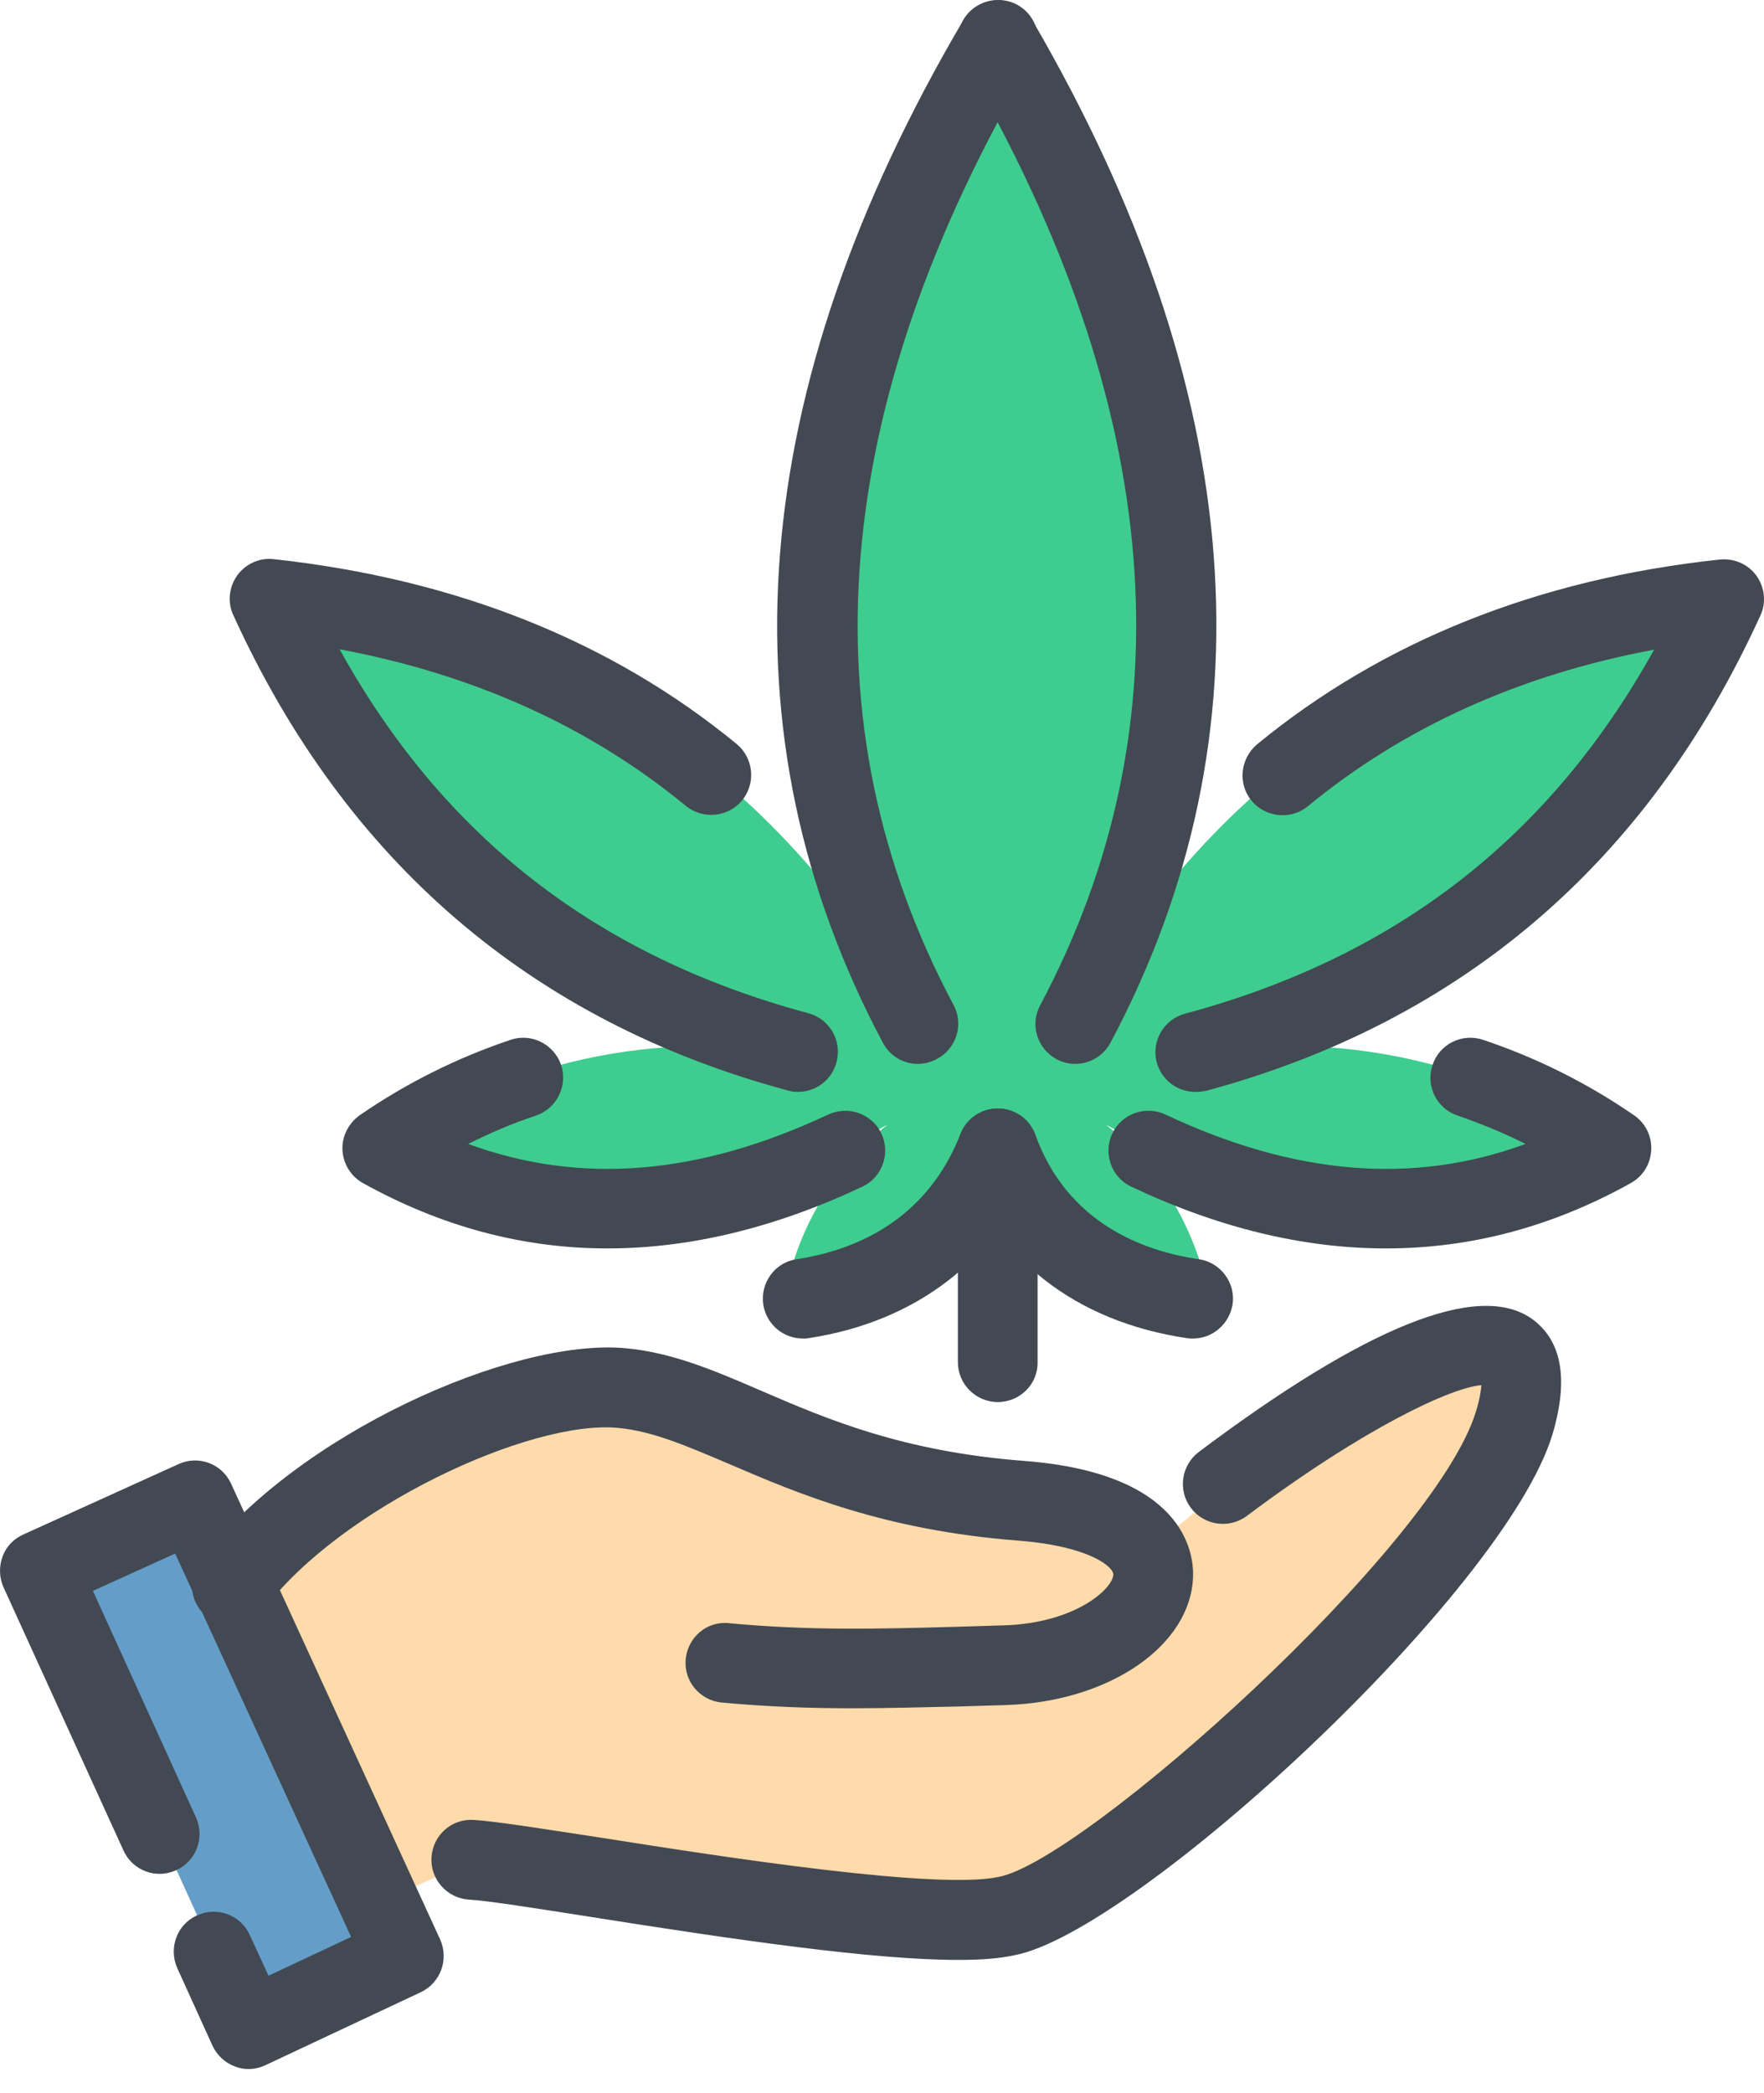 <svg xmlns="http://www.w3.org/2000/svg" width="59" height="70" viewBox="0 0 59 70" fill="none"><path fill-rule="evenodd" clip-rule="evenodd" d="M6.507 50.108L1.319 52.461L8.32 67.852L13.58 65.427L6.507 50.108Z" fill="#649EC8"></path><path fill-rule="evenodd" clip-rule="evenodd" d="M20.966 46.338C17.507 46.026 13.268 48.379 10.59 50.66L7.456 52.149L12.716 63.614L15.862 62.197C18.216 62.353 30.477 64.79 33.852 64.166C37.31 63.458 49.404 52.545 50.977 47.515C53.174 40.215 39.424 50.66 38.559 51.837C38.007 50.972 36.758 50.348 34.32 50.192C27.175 49.639 24.34 46.65 20.966 46.338Z" fill="#FFDAAB"></path><path fill-rule="evenodd" clip-rule="evenodd" d="M33.371 1.33C40.36 13.347 41.225 24.344 35.965 34.165C40.757 25.677 47.986 20.971 57.654 20.022C53.883 28.186 47.674 33.3 38.955 35.413C44.299 34.309 49.331 35.329 53.883 38.319C48.623 41.224 43.038 40.984 36.986 37.61C38.631 38.943 39.736 40.672 40.288 42.712C37.226 42.472 34.632 40.984 33.371 38.319C32.038 40.984 29.444 42.484 26.382 42.712C26.934 40.672 28.027 38.943 29.684 37.61C23.632 40.984 18.059 41.224 12.787 38.319C17.339 35.329 22.371 34.309 27.799 35.413C19.08 33.288 12.787 28.186 9.101 20.022C18.684 20.971 25.913 25.677 30.705 34.165C25.445 24.344 26.31 13.347 33.371 1.33Z" fill="#3ECD8F"></path><path d="M32.05 65.547C29.192 65.547 24.592 64.874 19.741 64.106C17.903 63.818 16.318 63.566 15.681 63.53C14.949 63.482 14.384 62.846 14.432 62.113C14.481 61.381 15.093 60.817 15.85 60.865C16.606 60.913 18.167 61.165 20.137 61.465C24.316 62.125 31.305 63.206 33.395 62.773C36.241 62.245 47.998 51.728 49.367 47.202C49.499 46.77 49.535 46.494 49.547 46.326C48.563 46.398 45.68 47.719 41.705 50.696C41.117 51.14 40.276 51.02 39.832 50.432C39.388 49.844 39.508 49.003 40.096 48.559C45.692 44.357 49.427 42.856 51.217 44.093C52.237 44.813 52.477 46.11 51.925 47.971C50.328 53.253 37.959 64.646 33.923 65.391C33.443 65.499 32.806 65.547 32.05 65.547Z" fill="#424952"></path><path d="M28.52 57.131C27.115 57.131 25.686 57.083 24.136 56.939C23.404 56.867 22.863 56.218 22.935 55.486C23.007 54.754 23.644 54.202 24.389 54.286C27.067 54.538 29.348 54.478 31.99 54.406L33.575 54.358C35.965 54.286 37.226 53.133 37.238 52.653C37.238 52.425 36.506 51.717 34.056 51.524C29.564 51.176 26.694 49.952 24.401 48.967C22.959 48.355 21.831 47.863 20.678 47.755C17.735 47.467 11.371 50.432 8.825 53.829C8.38 54.418 7.54 54.538 6.951 54.093C6.363 53.649 6.243 52.809 6.687 52.221C9.881 47.971 17.159 44.741 20.918 45.089C22.479 45.233 23.86 45.822 25.445 46.506C27.667 47.467 30.201 48.547 34.26 48.859C39.58 49.267 39.928 51.908 39.904 52.713C39.844 55.03 37.106 56.915 33.648 57.023L32.074 57.071C30.873 57.095 29.709 57.131 28.52 57.131Z" fill="#424952"></path><path d="M8.32 69.196C8.164 69.196 8.008 69.172 7.864 69.112C7.528 68.992 7.263 68.74 7.107 68.416L5.93 65.823C5.63 65.15 5.918 64.358 6.591 64.058C7.263 63.746 8.056 64.046 8.356 64.718L8.981 66.075L11.743 64.778L5.858 51.956L3.108 53.205L6.555 60.781C6.855 61.453 6.567 62.245 5.894 62.545C5.222 62.858 4.429 62.557 4.129 61.885L0.118 53.085C-0.026 52.761 -0.038 52.401 0.082 52.065C0.202 51.728 0.454 51.464 0.778 51.32L5.966 48.967C6.639 48.655 7.431 48.955 7.732 49.627L14.721 64.862C15.021 65.535 14.733 66.315 14.073 66.627L8.885 69.064C8.704 69.148 8.512 69.196 8.32 69.196Z" fill="#424952"></path><path d="M33.371 46.89C32.639 46.89 32.038 46.29 32.038 45.558V38.414C32.038 37.682 32.639 37.082 33.371 37.082C34.104 37.082 34.704 37.682 34.704 38.414V45.558C34.716 46.29 34.116 46.89 33.371 46.89Z" fill="#424952"></path><path d="M20.317 41.752C17.483 41.752 14.757 41.02 12.139 39.567C11.731 39.339 11.478 38.919 11.454 38.462C11.43 38.006 11.659 37.562 12.031 37.298C13.616 36.205 15.321 35.365 17.075 34.777C17.771 34.537 18.528 34.921 18.768 35.617C18.996 36.313 18.624 37.07 17.927 37.31C17.159 37.562 16.402 37.886 15.658 38.258C19.428 39.639 23.38 39.303 27.703 37.274C28.375 36.962 29.168 37.25 29.48 37.91C29.792 38.583 29.504 39.375 28.844 39.687C25.913 41.068 23.067 41.752 20.317 41.752Z" fill="#424952"></path><path d="M26.694 36.517C26.574 36.517 26.466 36.505 26.346 36.469C17.796 34.164 11.563 28.822 7.804 20.574C7.6 20.142 7.66 19.626 7.936 19.242C8.212 18.857 8.693 18.641 9.161 18.701C15.238 19.362 20.45 21.439 24.641 24.884C25.205 25.352 25.289 26.193 24.821 26.769C24.352 27.333 23.512 27.417 22.935 26.949C19.729 24.308 15.85 22.555 11.359 21.715C14.841 28.006 19.993 31.991 27.043 33.888C27.751 34.08 28.171 34.813 27.979 35.521C27.823 36.121 27.283 36.517 26.694 36.517Z" fill="#424952"></path><path d="M30.705 35.581C30.225 35.581 29.769 35.329 29.529 34.873C24.04 24.548 24.941 13.035 32.231 0.657C32.603 0.021 33.431 -0.183 34.056 0.177C34.693 0.549 34.909 1.366 34.536 2.002C27.751 13.527 26.863 24.164 31.894 33.612C32.243 34.261 31.99 35.065 31.342 35.413C31.138 35.521 30.922 35.581 30.705 35.581Z" fill="#424952"></path><path d="M26.851 44.765C26.202 44.765 25.638 44.297 25.529 43.637C25.421 42.904 25.914 42.22 26.646 42.112C29.324 41.704 31.222 40.251 32.123 37.922C32.387 37.238 33.155 36.89 33.852 37.166C34.536 37.43 34.885 38.21 34.608 38.895C33.359 42.112 30.669 44.201 27.043 44.753C26.995 44.765 26.923 44.765 26.851 44.765Z" fill="#424952"></path><path d="M46.353 41.752C43.603 41.752 40.757 41.068 37.839 39.687C37.166 39.375 36.89 38.571 37.202 37.91C37.515 37.25 38.307 36.962 38.98 37.274C43.291 39.303 47.266 39.639 51.025 38.258C50.28 37.886 49.524 37.574 48.755 37.31C48.059 37.082 47.674 36.325 47.914 35.617C48.143 34.921 48.899 34.537 49.608 34.777C51.361 35.365 53.066 36.205 54.652 37.298C55.036 37.562 55.252 37.994 55.228 38.462C55.204 38.931 54.952 39.339 54.544 39.567C51.913 41.032 49.188 41.752 46.353 41.752Z" fill="#424952"></path><path d="M39.977 36.518C39.388 36.518 38.848 36.121 38.691 35.533C38.499 34.825 38.92 34.093 39.64 33.9C46.69 32.004 51.842 28.006 55.324 21.727C50.833 22.567 46.954 24.32 43.747 26.961C43.183 27.429 42.33 27.345 41.862 26.781C41.394 26.217 41.478 25.377 42.042 24.896C46.233 21.451 51.433 19.362 57.522 18.713C58.002 18.665 58.471 18.869 58.747 19.254C59.023 19.638 59.083 20.154 58.879 20.586C55.12 28.834 48.887 34.176 40.337 36.482C40.205 36.506 40.085 36.518 39.977 36.518Z" fill="#424952"></path><path d="M35.965 35.581C35.749 35.581 35.545 35.533 35.341 35.425C34.692 35.077 34.44 34.273 34.788 33.624C39.808 24.2 38.944 13.563 32.218 2.014C31.846 1.377 32.062 0.561 32.699 0.189C33.335 -0.183 34.152 0.033 34.524 0.669C41.742 13.071 42.618 24.584 37.142 34.873C36.902 35.317 36.446 35.581 35.965 35.581Z" fill="#424952"></path><path d="M39.904 44.765C39.844 44.765 39.772 44.765 39.7 44.753C35.977 44.201 33.287 42.1 32.123 38.859C31.87 38.162 32.231 37.406 32.927 37.154C33.624 36.902 34.392 37.262 34.632 37.958C35.689 40.876 38.187 41.836 40.096 42.112C40.829 42.22 41.334 42.905 41.225 43.625C41.117 44.285 40.553 44.765 39.904 44.765Z" fill="#424952"></path></svg>